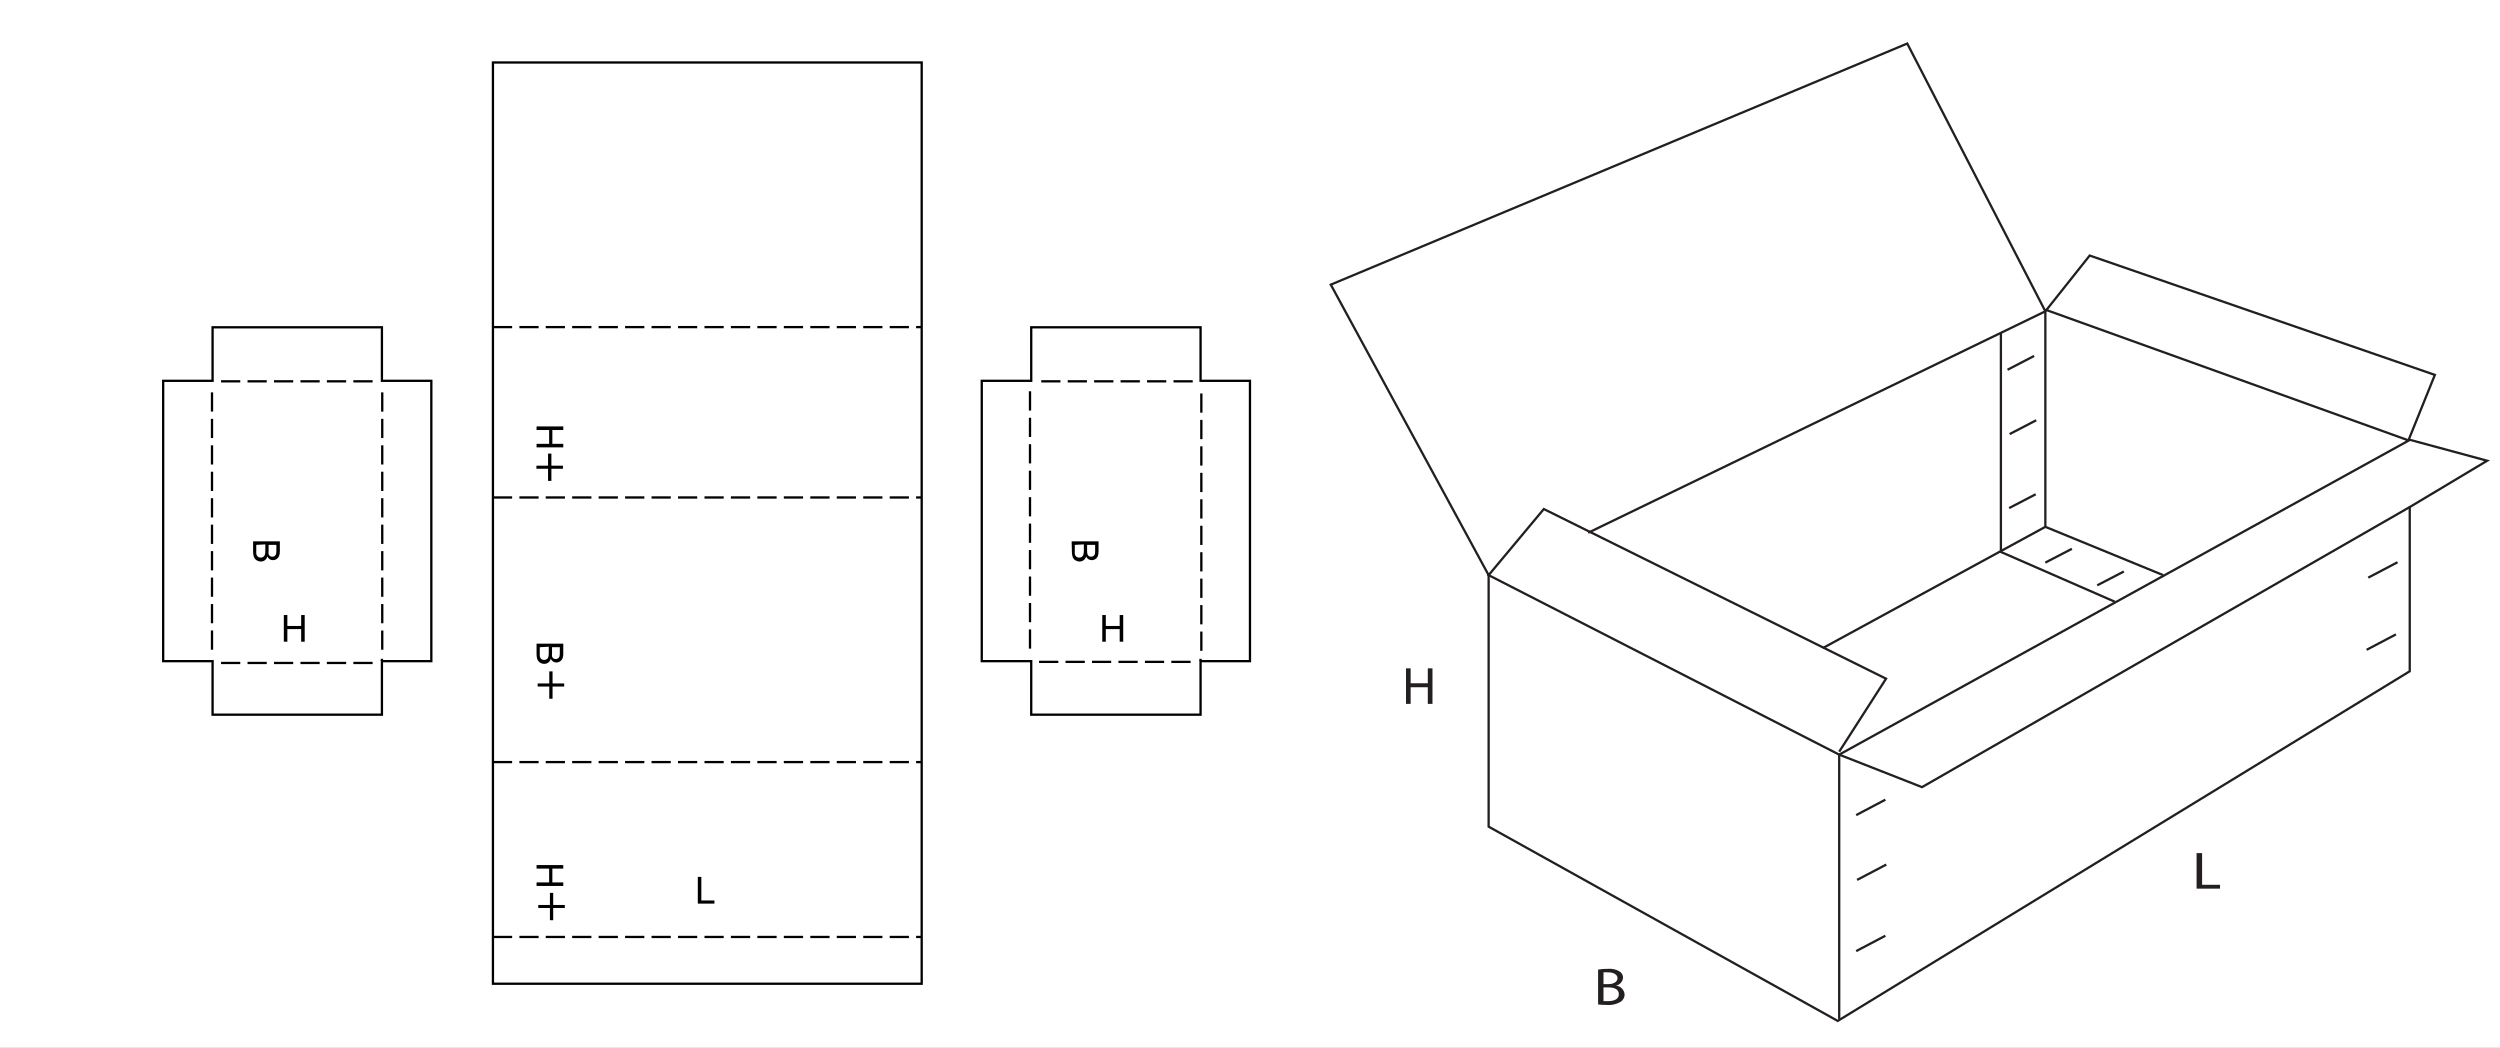 <?xml version="1.0" encoding="UTF-8"?> <svg xmlns="http://www.w3.org/2000/svg" width="1088" height="456" viewBox="0 0 1088 456" fill="none"><rect x="0" y="0" width="1088" height="456" fill="#808080" stroke="none"/><g clip-path="url(#clip0_3909_41661)"><rect width="1088" height="456" fill="white"></rect><mask id="mask0_3909_41661" style="mask-type:luminance" maskUnits="userSpaceOnUse" x="54" y="-3" width="504" height="462"><path d="M81.219 -3L54.127 24.763V458.313H557.378V-3H81.219Z" fill="white"></path></mask><g mask="url(#mask0_3909_41661)"><path d="M110.156 235.597H121.787V239.958C121.819 240.684 121.695 241.409 121.423 242.083C121.196 242.603 120.816 243.042 120.333 243.341C119.875 243.637 119.341 243.793 118.795 243.788C118.303 243.783 117.821 243.648 117.397 243.397C116.94 243.089 116.574 242.664 116.335 242.167C116.174 242.805 115.811 243.374 115.301 243.788C114.797 244.179 114.176 244.386 113.539 244.376C113.004 244.385 112.475 244.26 112.001 244.012C111.587 243.818 111.224 243.531 110.939 243.173C110.662 242.787 110.462 242.35 110.352 241.887C110.204 241.274 110.138 240.644 110.156 240.014V235.597ZM111.526 237.134V239.93C111.504 240.275 111.504 240.62 111.526 240.965C111.582 241.281 111.696 241.584 111.862 241.859C112.027 242.103 112.247 242.304 112.505 242.446C112.808 242.599 113.144 242.676 113.483 242.67C113.882 242.678 114.273 242.561 114.602 242.335C114.922 242.098 115.157 241.765 115.273 241.384C115.427 240.839 115.493 240.273 115.468 239.707V236.911L111.526 237.134ZM116.894 237.134V239.651C116.834 240.133 116.834 240.622 116.894 241.104C116.98 241.454 117.188 241.762 117.481 241.971C117.767 242.196 118.126 242.306 118.488 242.279C118.844 242.293 119.196 242.195 119.494 241.999C119.792 241.827 120.012 241.546 120.109 241.216C120.248 240.64 120.304 240.047 120.277 239.455V237.134H116.894Z" fill="black"></path><path d="M466.374 235.597H478.088V239.958C478.115 240.682 478.001 241.403 477.753 242.083C477.535 242.597 477.168 243.034 476.7 243.338C476.231 243.642 475.683 243.799 475.125 243.788C474.632 243.783 474.15 243.648 473.727 243.397C473.258 243.101 472.889 242.673 472.664 242.167C472.515 242.817 472.138 243.392 471.602 243.788C471.099 244.179 470.477 244.386 469.84 244.376C469.315 244.382 468.796 244.257 468.331 244.012C467.903 243.828 467.528 243.539 467.24 243.173C466.961 242.791 466.771 242.352 466.681 241.887C466.533 241.274 466.468 240.644 466.485 240.014L466.374 235.597ZM467.744 237.134V239.93C467.721 240.275 467.721 240.62 467.744 240.965C467.79 241.279 467.895 241.582 468.051 241.859C468.224 242.096 468.442 242.296 468.694 242.446C469 242.592 469.334 242.669 469.673 242.67C470.08 242.679 470.48 242.562 470.819 242.335C471.139 242.098 471.375 241.765 471.49 241.384C471.631 240.836 471.697 240.272 471.686 239.707V236.911L467.744 237.134ZM473.112 237.134V239.651C473.082 240.14 473.13 240.63 473.251 241.104C473.338 241.447 473.535 241.751 473.81 241.971C474.108 242.193 474.475 242.302 474.845 242.279C475.201 242.286 475.551 242.189 475.851 241.999C476.142 241.819 476.36 241.542 476.467 241.216C476.577 240.636 476.624 240.045 476.606 239.455V237.134H473.112Z" fill="black"></path><path d="M123.52 279.268V267.665H125.058V272.418H131.069V267.665H132.606V279.268H131.069V273.788H125.058V279.268H123.52Z" fill="black"></path><path d="M479.71 279.268V267.665H481.248V272.418H487.287V267.665H488.824V279.268H487.287V273.788H481.248V279.268H479.71Z" fill="black"></path><path d="M233.508 280.135H245.139V284.496C245.174 285.222 245.05 285.947 244.776 286.621C244.548 287.141 244.168 287.58 243.685 287.879C243.235 288.17 242.711 288.325 242.175 288.326C241.672 288.335 241.178 288.199 240.75 287.935C240.292 287.627 239.926 287.202 239.687 286.705C239.526 287.343 239.163 287.912 238.653 288.326C238.15 288.717 237.528 288.924 236.891 288.913C236.36 288.919 235.834 288.804 235.354 288.578C234.944 288.365 234.582 288.07 234.291 287.711C234.019 287.332 233.82 286.905 233.704 286.453C233.573 285.837 233.508 285.209 233.508 284.58V280.135ZM234.906 281.672V284.468C234.868 284.812 234.868 285.159 234.906 285.503C234.953 285.817 235.057 286.12 235.214 286.397C235.379 286.641 235.599 286.842 235.857 286.984C236.161 287.134 236.496 287.211 236.835 287.208C237.234 287.216 237.625 287.099 237.954 286.872C238.284 286.658 238.523 286.33 238.625 285.95C238.777 285.395 238.843 284.82 238.82 284.244V281.449L234.906 281.672ZM240.246 281.672V284.188C240.183 284.671 240.183 285.16 240.246 285.642C240.326 285.997 240.531 286.311 240.824 286.527C241.117 286.743 241.477 286.846 241.84 286.817C242.196 286.831 242.548 286.733 242.846 286.537C243.144 286.365 243.364 286.084 243.462 285.754C243.6 285.178 243.656 284.585 243.629 283.993V281.672H240.246Z" fill="black"></path><path d="M233.508 185.579H245.139V187.145H240.386V193.156H245.139V194.694H233.508V193.156H238.988V187.145H233.508V185.579Z" fill="black"></path><path d="M233.508 376.479H245.139V378.017H240.386V384.028H245.139V385.565H233.508V384.028H238.988V378.017H233.508V376.479Z" fill="black"></path><path d="M303.684 393.254V381.623H305.222V391.884H310.925V393.254H303.684Z" fill="black"></path><path d="M401.119 27.195H214.524V428.118H401.119V27.195Z" stroke="black" stroke-miterlimit="10"></path><path d="M166.212 286.705V287.683" stroke="black" stroke-miterlimit="10"></path><path d="M522.486 286.705V287.683" stroke="black" stroke-miterlimit="10"></path><path d="M92.514 287.739H71.014V165.729H92.514V142.439H166.212V165.729H187.712V287.739H166.212V311.028H92.514V287.739Z" stroke="black" stroke-miterlimit="10"></path><path d="M448.788 287.739H427.26V165.729H448.788V142.439H522.486V165.729H543.986V287.739H522.486V311.028H448.788V287.739Z" stroke="black" stroke-miterlimit="10"></path><path d="M214.524 407.765H222.884" stroke="black" stroke-miterlimit="10"></path><path d="M226.043 407.765H234.403" stroke="black" stroke-miterlimit="10"></path><path d="M237.506 407.765H245.866" stroke="black" stroke-miterlimit="10"></path><path d="M248.997 407.765H257.385" stroke="black" stroke-miterlimit="10"></path><path d="M260.516 407.765H268.904" stroke="black" stroke-miterlimit="10"></path><path d="M272.035 407.765H280.423" stroke="black" stroke-miterlimit="10"></path><path d="M283.554 407.765H291.913" stroke="black" stroke-miterlimit="10"></path><path d="M295.073 407.765H303.432" stroke="black" stroke-miterlimit="10"></path><path d="M306.592 407.765H314.951" stroke="black" stroke-miterlimit="10"></path><path d="M318.083 407.765H326.47" stroke="black" stroke-miterlimit="10"></path><path d="M329.601 407.765H337.989" stroke="black" stroke-miterlimit="10"></path><path d="M341.12 407.765H349.508" stroke="black" stroke-miterlimit="10"></path><path d="M352.639 407.765H361.027" stroke="black" stroke-miterlimit="10"></path><path d="M364.158 407.765H372.517" stroke="black" stroke-miterlimit="10"></path><path d="M375.677 407.765H384.036" stroke="black" stroke-miterlimit="10"></path><path d="M387.195 407.765H395.555" stroke="black" stroke-miterlimit="10"></path><path d="M398.687 407.765H401.091" stroke="black" stroke-miterlimit="10"></path><path d="M214.524 331.662H222.884" stroke="black" stroke-miterlimit="10"></path><path d="M226.043 331.662H234.403" stroke="black" stroke-miterlimit="10"></path><path d="M237.506 331.662H245.866" stroke="black" stroke-miterlimit="10"></path><path d="M248.997 331.662H257.385" stroke="black" stroke-miterlimit="10"></path><path d="M260.516 331.662H268.904" stroke="black" stroke-miterlimit="10"></path><path d="M272.035 331.662H280.423" stroke="black" stroke-miterlimit="10"></path><path d="M283.554 331.662H291.913" stroke="black" stroke-miterlimit="10"></path><path d="M295.073 331.662H303.432" stroke="black" stroke-miterlimit="10"></path><path d="M306.592 331.662H314.951" stroke="black" stroke-miterlimit="10"></path><path d="M318.083 331.662H326.47" stroke="black" stroke-miterlimit="10"></path><path d="M329.601 331.662H337.989" stroke="black" stroke-miterlimit="10"></path><path d="M341.12 331.662H349.508" stroke="black" stroke-miterlimit="10"></path><path d="M352.639 331.662H361.027" stroke="black" stroke-miterlimit="10"></path><path d="M364.158 331.662H372.517" stroke="black" stroke-miterlimit="10"></path><path d="M375.677 331.662H384.036" stroke="black" stroke-miterlimit="10"></path><path d="M387.195 331.662H395.555" stroke="black" stroke-miterlimit="10"></path><path d="M398.687 331.662H401.091" stroke="black" stroke-miterlimit="10"></path><path d="M214.524 216.501H222.884" stroke="black" stroke-miterlimit="10"></path><path d="M226.043 216.501H234.403" stroke="black" stroke-miterlimit="10"></path><path d="M237.506 216.501H245.866" stroke="black" stroke-miterlimit="10"></path><path d="M248.997 216.501H257.385" stroke="black" stroke-miterlimit="10"></path><path d="M260.516 216.501H268.904" stroke="black" stroke-miterlimit="10"></path><path d="M272.035 216.501H280.423" stroke="black" stroke-miterlimit="10"></path><path d="M283.554 216.501H291.913" stroke="black" stroke-miterlimit="10"></path><path d="M295.073 216.501H303.432" stroke="black" stroke-miterlimit="10"></path><path d="M306.592 216.501H314.951" stroke="black" stroke-miterlimit="10"></path><path d="M318.083 216.501H326.47" stroke="black" stroke-miterlimit="10"></path><path d="M329.601 216.501H337.989" stroke="black" stroke-miterlimit="10"></path><path d="M341.12 216.501H349.508" stroke="black" stroke-miterlimit="10"></path><path d="M352.639 216.501H361.027" stroke="black" stroke-miterlimit="10"></path><path d="M364.158 216.501H372.517" stroke="black" stroke-miterlimit="10"></path><path d="M375.677 216.501H384.036" stroke="black" stroke-miterlimit="10"></path><path d="M387.195 216.501H395.555" stroke="black" stroke-miterlimit="10"></path><path d="M398.687 216.501H401.091" stroke="black" stroke-miterlimit="10"></path><path d="M214.524 142.356H222.884" stroke="black" stroke-miterlimit="10"></path><path d="M226.043 142.356H234.403" stroke="black" stroke-miterlimit="10"></path><path d="M237.506 142.356H245.866" stroke="black" stroke-miterlimit="10"></path><path d="M248.997 142.356H257.385" stroke="black" stroke-miterlimit="10"></path><path d="M260.516 142.356H268.904" stroke="black" stroke-miterlimit="10"></path><path d="M272.035 142.356H280.423" stroke="black" stroke-miterlimit="10"></path><path d="M283.554 142.356H291.913" stroke="black" stroke-miterlimit="10"></path><path d="M295.073 142.356H303.432" stroke="black" stroke-miterlimit="10"></path><path d="M306.592 142.356H314.951" stroke="black" stroke-miterlimit="10"></path><path d="M318.083 142.356H326.47" stroke="black" stroke-miterlimit="10"></path><path d="M329.601 142.356H337.989" stroke="black" stroke-miterlimit="10"></path><path d="M341.12 142.356H349.508" stroke="black" stroke-miterlimit="10"></path><path d="M352.639 142.356H361.027" stroke="black" stroke-miterlimit="10"></path><path d="M364.158 142.356H372.517" stroke="black" stroke-miterlimit="10"></path><path d="M375.677 142.356H384.036" stroke="black" stroke-miterlimit="10"></path><path d="M387.195 142.356H395.555" stroke="black" stroke-miterlimit="10"></path><path d="M398.687 142.356H401.091" stroke="black" stroke-miterlimit="10"></path><path d="M613.658 10.979H1.398V444.334H613.658V10.979Z" stroke="white" stroke-miterlimit="10"></path><path d="M239.967 197.406V202.662H244.999V204.004H239.967V209.288H238.513V204.004H233.453V202.662H238.513V197.406H239.967Z" fill="black"></path><path d="M240.47 292.185V297.441H245.53V298.783H240.47V304.095H239.044V298.783H233.983V297.441H239.044V292.185H240.47Z" fill="black"></path><path d="M240.75 388.585V393.841H245.81V395.155H240.75V400.467H239.324V395.155H234.263V393.841H239.324V388.585H240.75Z" fill="black"></path><path d="M96.205 165.952H104.564" stroke="black" stroke-miterlimit="10"></path><path d="M107.724 165.952H116.083" stroke="black" stroke-miterlimit="10"></path><path d="M119.243 165.952H127.602" stroke="black" stroke-miterlimit="10"></path><path d="M130.761 165.952H139.121" stroke="black" stroke-miterlimit="10"></path><path d="M142.252 165.952H150.64" stroke="black" stroke-miterlimit="10"></path><path d="M153.771 165.952H162.159" stroke="black" stroke-miterlimit="10"></path><path d="M96.205 288.522H104.564" stroke="black" stroke-miterlimit="10"></path><path d="M107.724 288.522H116.083" stroke="black" stroke-miterlimit="10"></path><path d="M119.243 288.522H127.602" stroke="black" stroke-miterlimit="10"></path><path d="M130.761 288.522H139.121" stroke="black" stroke-miterlimit="10"></path><path d="M142.252 288.522H150.64" stroke="black" stroke-miterlimit="10"></path><path d="M153.771 288.522H162.159" stroke="black" stroke-miterlimit="10"></path><path d="M453.149 165.952H461.509" stroke="black" stroke-miterlimit="10"></path><path d="M464.668 165.952H473.028" stroke="black" stroke-miterlimit="10"></path><path d="M476.159 165.952H484.547" stroke="black" stroke-miterlimit="10"></path><path d="M487.678 165.952H496.065" stroke="black" stroke-miterlimit="10"></path><path d="M499.197 165.952H507.556" stroke="black" stroke-miterlimit="10"></path><path d="M510.716 165.952H519.075" stroke="black" stroke-miterlimit="10"></path><path d="M452.199 288.047H460.586" stroke="black" stroke-miterlimit="10"></path><path d="M463.718 288.047H472.105" stroke="black" stroke-miterlimit="10"></path><path d="M475.236 288.047H483.596" stroke="black" stroke-miterlimit="10"></path><path d="M486.755 288.047H495.115" stroke="black" stroke-miterlimit="10"></path><path d="M498.274 288.047H506.633" stroke="black" stroke-miterlimit="10"></path><path d="M509.765 288.047H518.153" stroke="black" stroke-miterlimit="10"></path><path d="M448.257 282.287V273.928" stroke="black" stroke-miterlimit="10"></path><path d="M448.257 270.796V262.409" stroke="black" stroke-miterlimit="10"></path><path d="M448.257 259.278V250.89" stroke="black" stroke-miterlimit="10"></path><path d="M448.257 247.759V239.371" stroke="black" stroke-miterlimit="10"></path><path d="M448.257 236.24V227.88" stroke="black" stroke-miterlimit="10"></path><path d="M448.257 224.721V216.361" stroke="black" stroke-miterlimit="10"></path><path d="M448.257 213.202V204.843" stroke="black" stroke-miterlimit="10"></path><path d="M448.257 201.683V193.324" stroke="black" stroke-miterlimit="10"></path><path d="M448.257 190.192V181.805" stroke="black" stroke-miterlimit="10"></path><path d="M448.257 178.674V170.286" stroke="black" stroke-miterlimit="10"></path><path d="M522.822 283.238V274.85" stroke="black" stroke-miterlimit="10"></path><path d="M522.822 271.719V263.332" stroke="black" stroke-miterlimit="10"></path><path d="M522.822 260.2V251.813" stroke="black" stroke-miterlimit="10"></path><path d="M522.822 248.681V240.322" stroke="black" stroke-miterlimit="10"></path><path d="M522.822 237.163V228.803" stroke="black" stroke-miterlimit="10"></path><path d="M522.822 225.672V217.284" stroke="black" stroke-miterlimit="10"></path><path d="M522.822 214.153V205.765" stroke="black" stroke-miterlimit="10"></path><path d="M522.822 202.634V194.246" stroke="black" stroke-miterlimit="10"></path><path d="M522.822 191.115V182.728" stroke="black" stroke-miterlimit="10"></path><path d="M522.822 179.596V171.237" stroke="black" stroke-miterlimit="10"></path><path d="M92.263 282.763V274.375" stroke="black" stroke-miterlimit="10"></path><path d="M92.263 271.244V262.884" stroke="black" stroke-miterlimit="10"></path><path d="M92.263 259.725V251.365" stroke="black" stroke-miterlimit="10"></path><path d="M92.263 248.234V239.846" stroke="black" stroke-miterlimit="10"></path><path d="M92.263 236.715V228.328" stroke="black" stroke-miterlimit="10"></path><path d="M92.263 225.196V216.809" stroke="black" stroke-miterlimit="10"></path><path d="M92.263 213.678V205.29" stroke="black" stroke-miterlimit="10"></path><path d="M92.263 202.159V193.799" stroke="black" stroke-miterlimit="10"></path><path d="M92.263 190.64V182.28" stroke="black" stroke-miterlimit="10"></path><path d="M92.263 179.121V170.761" stroke="black" stroke-miterlimit="10"></path><path d="M166.353 282.763V274.403" stroke="black" stroke-miterlimit="10"></path><path d="M166.353 271.244V262.884" stroke="black" stroke-miterlimit="10"></path><path d="M166.353 259.725V251.365" stroke="black" stroke-miterlimit="10"></path><path d="M166.353 248.234V239.846" stroke="black" stroke-miterlimit="10"></path><path d="M166.353 236.715V228.328" stroke="black" stroke-miterlimit="10"></path><path d="M166.353 225.196V216.809" stroke="black" stroke-miterlimit="10"></path><path d="M166.353 213.678V205.29" stroke="black" stroke-miterlimit="10"></path><path d="M166.353 202.159V193.799" stroke="black" stroke-miterlimit="10"></path><path d="M166.353 190.64V182.28" stroke="black" stroke-miterlimit="10"></path><path d="M166.353 179.149V170.761" stroke="black" stroke-miterlimit="10"></path></g><path d="M579.158 123.875L830.028 18.947L890.139 135.478L909.43 111.21L1059.65 163.157L1048.3 191.283L1082.41 200.509L1048.72 220.667V292.128L799.777 444.306L647.851 359.76V250.303L579.158 123.875Z" stroke="#231F20"></path><path d="M691.187 231.85L890.139 135.478V229.278L941.414 250.303" stroke="#231F20"></path><path d="M890.335 134.835L1048.3 191.702L800.42 328.418V443.439" stroke="#231F20"></path><path d="M1048.72 220.667L836.459 342.565L800.42 328.419L647.852 250.303L671.868 221.534L820.802 295.372L800.42 327.132" stroke="#231F20"></path><path d="M870.792 144.928V240.21L920.362 261.878" stroke="#231F20"></path><path d="M890.139 229.278L793.319 282.036" stroke="#231F20"></path><path d="M807.801 354.727L820.522 348.017" stroke="#231F20"></path><path d="M1030.66 251.393L1043.41 244.683" stroke="#231F20"></path><path d="M1029.96 282.791L1042.71 276.081" stroke="#231F20"></path><path d="M912.729 254.72L924.304 248.709" stroke="#231F20"></path><path d="M890.111 244.851L901.686 238.84" stroke="#231F20"></path><path d="M874.37 221.114L885.945 215.103" stroke="#231F20"></path><path d="M874.594 188.906L886.168 182.895" stroke="#231F20"></path><path d="M873.671 160.92L885.246 154.909" stroke="#231F20"></path><path d="M808.193 382.937L820.914 376.255" stroke="#231F20"></path><path d="M807.801 413.915L820.522 407.233" stroke="#231F20"></path><path d="M613.91 290.87V297.357H621.375V290.87H623.416V306.331H621.375V299.09H613.91V306.331H611.897V290.87H613.91Z" fill="#231F20"></path><mask id="mask1_3909_41661" style="mask-type:luminance" maskUnits="userSpaceOnUse" x="573" y="13" width="515" height="437"><path d="M1088 13.356H573.566V449.898H1088V13.356Z" fill="white"></path></mask><g mask="url(#mask1_3909_41661)"><path d="M695.492 421.967C696.914 421.72 698.355 421.608 699.798 421.632C701.542 421.473 703.292 421.864 704.802 422.75C705.288 423.033 705.687 423.443 705.958 423.935C706.229 424.428 706.361 424.984 706.34 425.546C706.264 426.367 705.922 427.141 705.368 427.751C704.813 428.361 704.075 428.775 703.265 428.929C704.243 429.035 705.155 429.478 705.843 430.182C706.531 430.886 706.954 431.806 707.039 432.787C707.036 433.393 706.89 433.99 706.613 434.529C706.336 435.068 705.936 435.535 705.445 435.89C703.56 437.039 701.353 437.549 699.155 437.344C697.931 437.359 696.707 437.294 695.492 437.149V421.967ZM697.841 428.286H699.993C702.454 428.286 703.936 427.167 703.936 425.686C703.936 424.204 702.342 423.169 699.938 423.169C699.24 423.12 698.539 423.12 697.841 423.169V428.286ZM697.841 435.695C698.502 435.73 699.165 435.73 699.826 435.695C702.286 435.695 704.523 434.94 704.523 432.675C704.523 430.411 702.398 429.712 699.798 429.712H697.841V435.695Z" fill="#231F20"></path><path d="M955.953 371.279H958.357V385.062H966.157V386.74H955.953V371.279Z" fill="#231F20"></path></g></g><defs><clipPath id="clip0_3909_41661"><rect width="1088" height="456" fill="white"></rect></clipPath></defs></svg> 